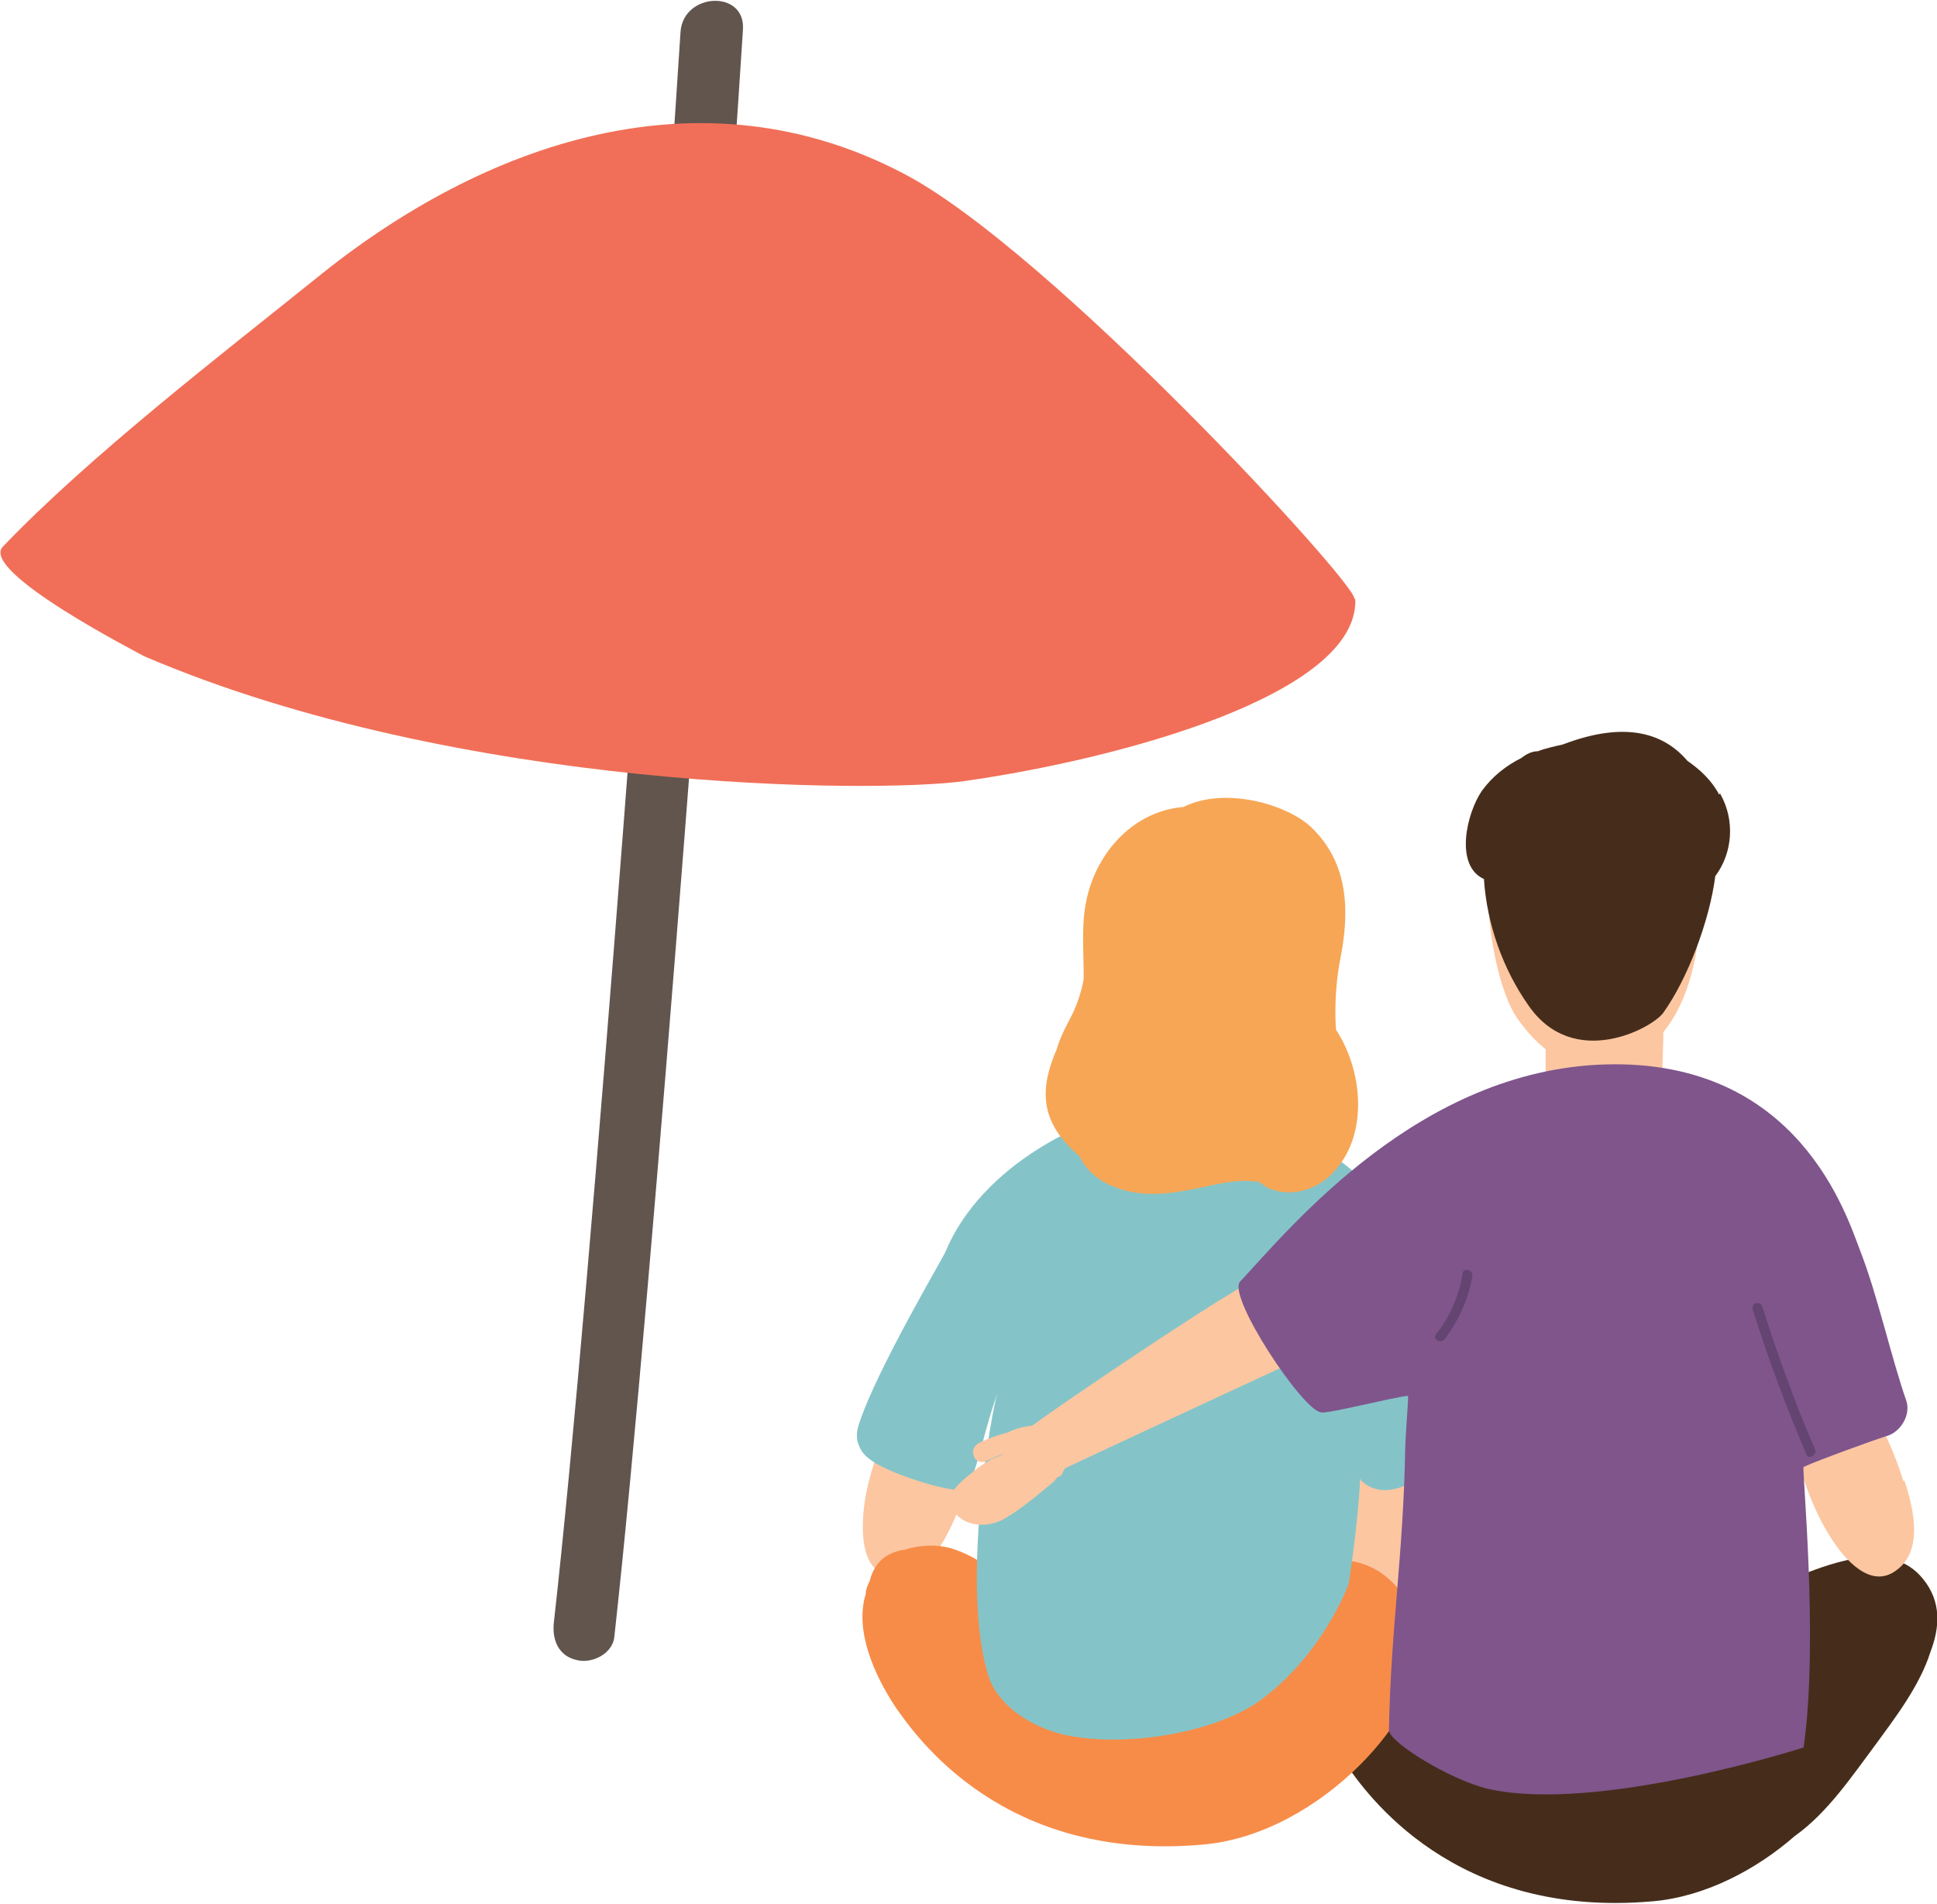 <svg xmlns="http://www.w3.org/2000/svg" width="408" height="401" viewBox="0 0 408 401" fill="none"><g clip-path="url(#clip0_211_1510)"><path d="M404.967 332.413C398.498 324.523 386.771 328.772 379.088 331.806C369.181 335.853 360.488 341.922 353.209 349.611C352.4 350.42 351.996 351.634 352.198 352.443C352.198 352.443 351.996 352.848 351.794 353.05C348.761 352.645 345.324 353.455 342.494 354.669C339.259 356.085 336.226 357.703 333.193 359.322C330.161 360.334 327.33 361.75 324.499 363.368C323.286 363.975 322.275 364.987 321.467 366.201C319.849 367.01 318.03 368.022 316.412 369.236C315.401 368.022 314.593 366.808 313.784 365.594C313.177 364.582 311.964 363.975 310.953 363.773C310.953 363.571 310.953 363.166 310.953 362.964C312.975 362.559 314.795 360.334 314.39 357.906C312.773 349.206 304.079 341.113 295.992 338.281C292.555 337.067 288.714 337.269 285.479 338.281C281.031 338.888 278.807 341.518 277.998 344.957C277.594 345.564 277.391 346.373 277.189 347.183C277.189 347.183 277.189 347.385 277.189 347.587C274.763 355.276 279.009 364.785 283.457 371.461C287.703 377.531 306.101 404.237 348.357 400.393C359.275 399.382 369.99 393.717 378.077 386.635C384.951 381.78 390.208 373.889 395.06 367.415C398.902 362.154 404.361 355.073 406.585 347.992C408.607 342.732 409.011 337.269 404.967 332.413Z" fill="#462D1B"></path><path d="M201.372 318.655C204.405 310.967 206.225 303.279 206.831 295.389C207.033 292.556 203.596 291.342 201.372 293.163C200.766 293.77 200.159 294.377 199.553 294.984C199.148 294.984 198.946 294.984 198.542 294.984C197.531 294.984 196.52 295.591 195.509 296.198C194.903 293.365 190.455 292.354 188.837 296.198C185.805 303.279 182.772 310.36 181.963 317.644C181.357 323.309 181.559 331.402 188.029 332.009C195.105 332.413 199.148 324.523 201.575 318.655H201.372Z" fill="#FCC6A1"></path><path d="M300.642 318.655C300.035 310.36 298.014 302.672 295.183 295.389C294.172 292.758 290.331 293.163 289.32 295.793C288.915 296.602 288.713 297.412 288.511 298.221C288.107 298.221 287.905 298.423 287.5 298.626C286.489 299.233 285.883 300.042 285.478 301.053C283.659 298.828 279.211 299.84 279.413 304.088C279.817 311.776 280.222 319.465 282.648 326.546C284.467 331.806 288.309 339.09 294.374 336.662C300.844 334.032 301.046 324.927 300.44 318.655H300.642Z" fill="#FCC6A1"></path><path d="M299.227 346.373C298.419 339.292 294.577 332.211 287.703 329.581C279.818 326.546 272.337 331.402 267.485 337.471C263.846 335.65 259.398 337.471 256.972 341.113C253.939 340.708 250.502 341.518 247.671 342.732C244.436 344.148 241.404 345.766 238.371 347.385C235.338 348.397 232.508 349.813 229.677 351.431C228.464 352.038 227.453 353.05 226.645 354.264C225.027 355.073 223.207 356.085 221.59 357.299C220.579 356.085 219.77 354.871 218.962 353.657C218.355 352.645 217.142 352.038 216.131 351.836C216.131 351.634 216.131 351.229 216.131 351.027C218.153 350.622 219.973 348.397 219.568 345.969C217.951 337.269 209.257 329.176 201.17 326.344C197.733 325.13 193.891 325.332 190.656 326.344C186.208 326.951 183.984 329.581 183.176 333.02C182.771 333.627 182.569 334.436 182.367 335.246C182.367 335.246 182.367 335.448 182.367 335.65C179.941 343.339 184.187 352.848 188.635 359.524C192.88 365.594 211.279 392.3 253.535 388.456C278.201 386.231 300.845 360.536 299.227 346.576V346.373Z" fill="#F78C49"></path><path d="M305.292 272.324C304.079 263.624 286.489 247.236 281.839 244.201C275.369 240.155 263.845 230.646 245.244 232.467C228.666 234.085 206.628 245.617 199.147 263.624C199.147 264.029 184.59 288.51 180.951 299.839C180.344 301.458 180.344 303.279 180.951 304.493C181.558 306.111 182.771 307.123 184.388 308.135C188.836 310.765 199.147 314.002 202.584 313.8C205.213 313.8 206.83 302.267 210.065 293.568C208.852 297.007 202.382 333.425 208.043 352.443C209.863 358.917 216.535 363.166 222.802 364.987C234.529 368.224 254.342 365.594 264.856 358.513C275.774 350.824 281.839 339.292 284.063 333.627C284.063 333.627 286.085 320.881 286.489 311.372C286.489 311.372 286.691 311.776 286.894 311.979C291.139 315.823 297.609 312.99 300.642 309.349C305.494 303.481 304.685 295.388 302.057 287.7C301.653 284.058 301.046 280.619 300.237 277.18C303.068 277.18 305.898 275.156 305.494 271.919L305.292 272.324Z" fill="#84C4C8"></path><path d="M400.924 311.979C398.498 304.088 394.859 297.007 390.411 290.533C388.794 288.307 385.357 289.521 384.75 292.354C384.75 293.163 384.548 293.972 384.75 294.984C384.548 294.984 384.144 295.388 383.941 295.591C383.133 296.4 382.728 297.412 382.526 298.423C380.1 296.602 376.258 298.626 377.269 302.672C379.291 309.956 381.515 317.441 385.559 323.713C388.591 328.569 394.05 334.639 399.307 330.795C405.17 326.748 403.148 317.846 401.127 311.776L400.924 311.979Z" fill="#FCC6A1"></path><path d="M200.968 318.858C198.34 315.418 201.777 312.586 204.203 310.563C205.618 309.349 207.034 308.337 208.449 307.528C209.055 307.123 210.471 306.718 211.684 306.112C210.269 306.516 209.055 307.123 207.64 307.73C205.214 308.742 203.799 305.1 206.225 303.886C208.247 302.874 210.066 302.267 212.29 301.66C215.121 300.244 218.154 300.042 221.186 300.042C221.186 300.042 221.591 300.042 221.793 300.042C222.602 300.042 223.006 300.447 223.208 301.053C224.219 301.256 225.23 301.863 225.432 303.279C225.432 304.088 225.432 304.898 225.432 305.707C225.432 306.111 225.432 306.314 225.432 306.718C225.432 306.921 225.23 307.325 225.028 307.528C224.623 308.539 224.219 309.349 223.815 310.158C223.612 310.765 223.208 310.967 222.602 311.17C222.399 311.574 221.995 311.979 221.793 312.181C218.558 314.811 215.121 317.846 211.482 319.869C208.449 321.69 203.597 321.69 201.17 318.655L200.968 318.858Z" fill="#FCC6A1"></path><path d="M216.333 301.053C225.229 294.377 253.737 275.561 258.387 272.931C267.485 267.064 276.583 264.029 287.096 260.589C289.927 259.578 300.036 274.549 296.397 275.763C294.982 276.37 224.218 309.146 222.399 310.158C219.568 311.776 216.536 309.753 215.525 307.123C214.312 305.302 214.312 302.672 216.536 301.053H216.333Z" fill="#FCC6A1"></path><path d="M326.116 230.443C325.106 228.623 325.712 213.044 325.914 209.2C325.914 208.795 325.914 201.309 326.521 200.298C326.521 199.893 331.98 197.87 335.012 197.667C336.63 197.667 338.247 197.87 339.663 198.679C340.067 198.679 340.471 198.881 340.876 199.084C342.493 199.084 343.908 199.488 345.324 200.298C348.154 201.309 350.58 203.535 350.378 206.367C350.378 209.604 350.378 212.842 350.378 216.079C350.378 218.304 350.176 227.813 349.772 229.836C349.367 232.871 339.663 242.38 332.991 241.773C328.34 241.369 326.117 231.05 325.914 230.443H326.116Z" fill="#FCC6A1"></path><path d="M314.391 177.031C315.402 171.366 314.796 166.51 322.276 165.701C328.746 164.892 338.451 165.701 345.325 168.736C349.975 170.759 353.21 168.736 355.434 173.591C359.275 181.887 360.489 207.581 348.762 219.114C345.932 221.946 339.664 223.969 335.823 224.374C331.375 224.779 325.511 222.958 319.446 214.258C315.402 208.188 311.763 191.396 314.189 177.435L314.391 177.031Z" fill="#FCC6A1"></path><path d="M244.437 236.108C243.83 234.692 244.639 221.744 245.043 218.709C245.043 218.304 245.246 212.235 245.852 211.425C245.852 211.021 250.502 209.604 252.928 209.402C254.344 209.402 255.557 209.807 256.77 210.414C257.174 210.414 257.376 210.616 257.781 210.818C259.196 210.818 260.409 211.223 261.42 212.032C263.846 213.044 265.666 214.865 265.464 217.293C265.464 219.923 265.261 222.553 265.059 225.183C265.059 227.004 264.453 234.895 264.048 236.513C263.442 238.941 255.152 246.427 249.896 245.82C246.054 245.213 244.639 236.715 244.437 236.311V236.108Z" fill="#FCC6A1"></path><path d="M236.348 191.598C237.359 186.945 237.157 182.898 243.222 182.493C248.681 182.089 256.566 182.898 262.227 185.731C266.068 187.551 268.697 186.135 270.516 189.979C273.549 196.858 273.549 218.102 263.44 227.409C261.014 229.634 255.757 231.253 252.522 231.253C248.883 231.253 244.031 229.837 239.381 222.351C236.146 217.09 233.72 203.332 236.348 191.8V191.598Z" fill="#FCC6A1"></path><path d="M129.396 344.755C137.483 271.919 151.838 79.31 156.488 6.272C157.094 -2.226 143.953 -1.619 143.346 6.677C138.696 78.703 124.746 270.098 116.658 341.72C116.254 345.362 117.669 348.801 121.511 349.61C124.543 350.42 128.991 348.397 129.396 344.755Z" fill="#61554E"></path><path d="M285.276 126.046C285.276 122.404 220.982 52.603 190.453 36.62C147.793 14.162 102.1 29.741 66.516 58.673C46.905 74.454 19.004 95.9 0.606 115.121C-4.449 120.381 29.72 137.781 30.326 138.185C96.844 166.712 184.59 167.117 203.19 164.487C235.944 159.834 286.084 146.278 285.478 126.248L285.276 126.046Z" fill="#F16F58"></path><path d="M362.105 167.319C360.487 164.285 358.061 162.059 355.433 160.238C350.783 154.775 342.898 151.538 329.149 156.799C327.33 157.203 325.51 157.608 323.893 158.215C322.68 158.215 321.467 158.822 320.456 159.631C317.221 161.25 314.39 163.475 312.166 166.51C308.931 171.163 306.303 182.291 312.571 185.124C313.177 194.633 316.614 204.142 321.871 211.628C331.373 225.588 348.154 216.483 350.378 213.246C355.433 206.165 360.083 194.026 361.296 184.517C364.935 179.661 365.542 172.782 362.307 167.117L362.105 167.319Z" fill="#462D1B"></path><path d="M401.53 294.984C398.295 285.677 395.465 272.729 391.825 263.422C388.995 256.138 378.886 222.958 338.046 224.172C299.025 225.385 272.135 258.161 261.217 269.896C258.386 272.931 274.359 297.007 278.2 297.412C278.807 298.019 294.577 293.972 296.599 293.972C296.599 295.793 295.992 303.077 295.992 304.898C295.588 327.76 292.959 342.732 292.555 364.38C292.555 366.808 305.09 374.698 313.38 376.721C336.428 381.982 379.897 368.022 379.897 368.022C383.132 345.766 379.493 308.944 379.897 308.944C382.93 307.528 394.656 303.279 397.284 302.47C400.317 301.66 402.541 298.019 401.53 294.984Z" fill="#7F558C"></path><path d="M281.434 217.09C281.232 214.865 281.03 208.795 282.243 202.321C284.265 192.407 284.265 182.089 276.38 174.401C271.528 169.545 258.184 165.498 249.288 169.949C239.179 170.759 231.496 178.852 229.07 188.563C227.654 194.228 228.261 199.488 228.261 205.356C228.261 205.558 228.261 205.76 228.261 206.165C227.857 208.593 227.048 211.021 226.037 213.246C224.824 215.674 223.409 218.102 222.6 220.934C220.174 226.599 218.758 232.467 222.802 238.536C224.015 240.357 225.633 241.976 227.452 243.594C228.665 246.427 231.698 248.855 234.529 249.866C240.19 252.294 246.255 251.485 252.118 250.271C256.162 249.462 260.408 248.248 264.653 248.855C264.653 248.855 264.856 248.855 265.058 248.855C265.664 249.259 266.271 249.664 266.877 250.069C271.932 252.496 277.997 250.473 281.434 246.224C288.106 238.536 287.095 225.588 281.434 216.888V217.09Z" fill="#F7A656"></path><path d="M382.324 305.302C378.078 295.388 374.439 285.475 371.204 275.156C370.8 273.942 368.778 274.347 369.182 275.763C372.417 286.082 376.258 296.4 380.504 306.314C381.111 307.528 382.728 306.314 382.324 305.302Z" fill="#644471"></path><path d="M308.123 268.075C307.315 272.931 305.495 277.18 302.462 281.024C301.654 282.035 303.473 283.047 304.282 282.035C307.315 277.989 309.337 273.538 310.145 268.682C310.347 267.468 308.326 266.861 308.123 268.075Z" fill="#644471"></path></g><defs><clipPath id="clip0_211_1510"><rect width="408" height="401" fill="white"></rect></clipPath></defs></svg>